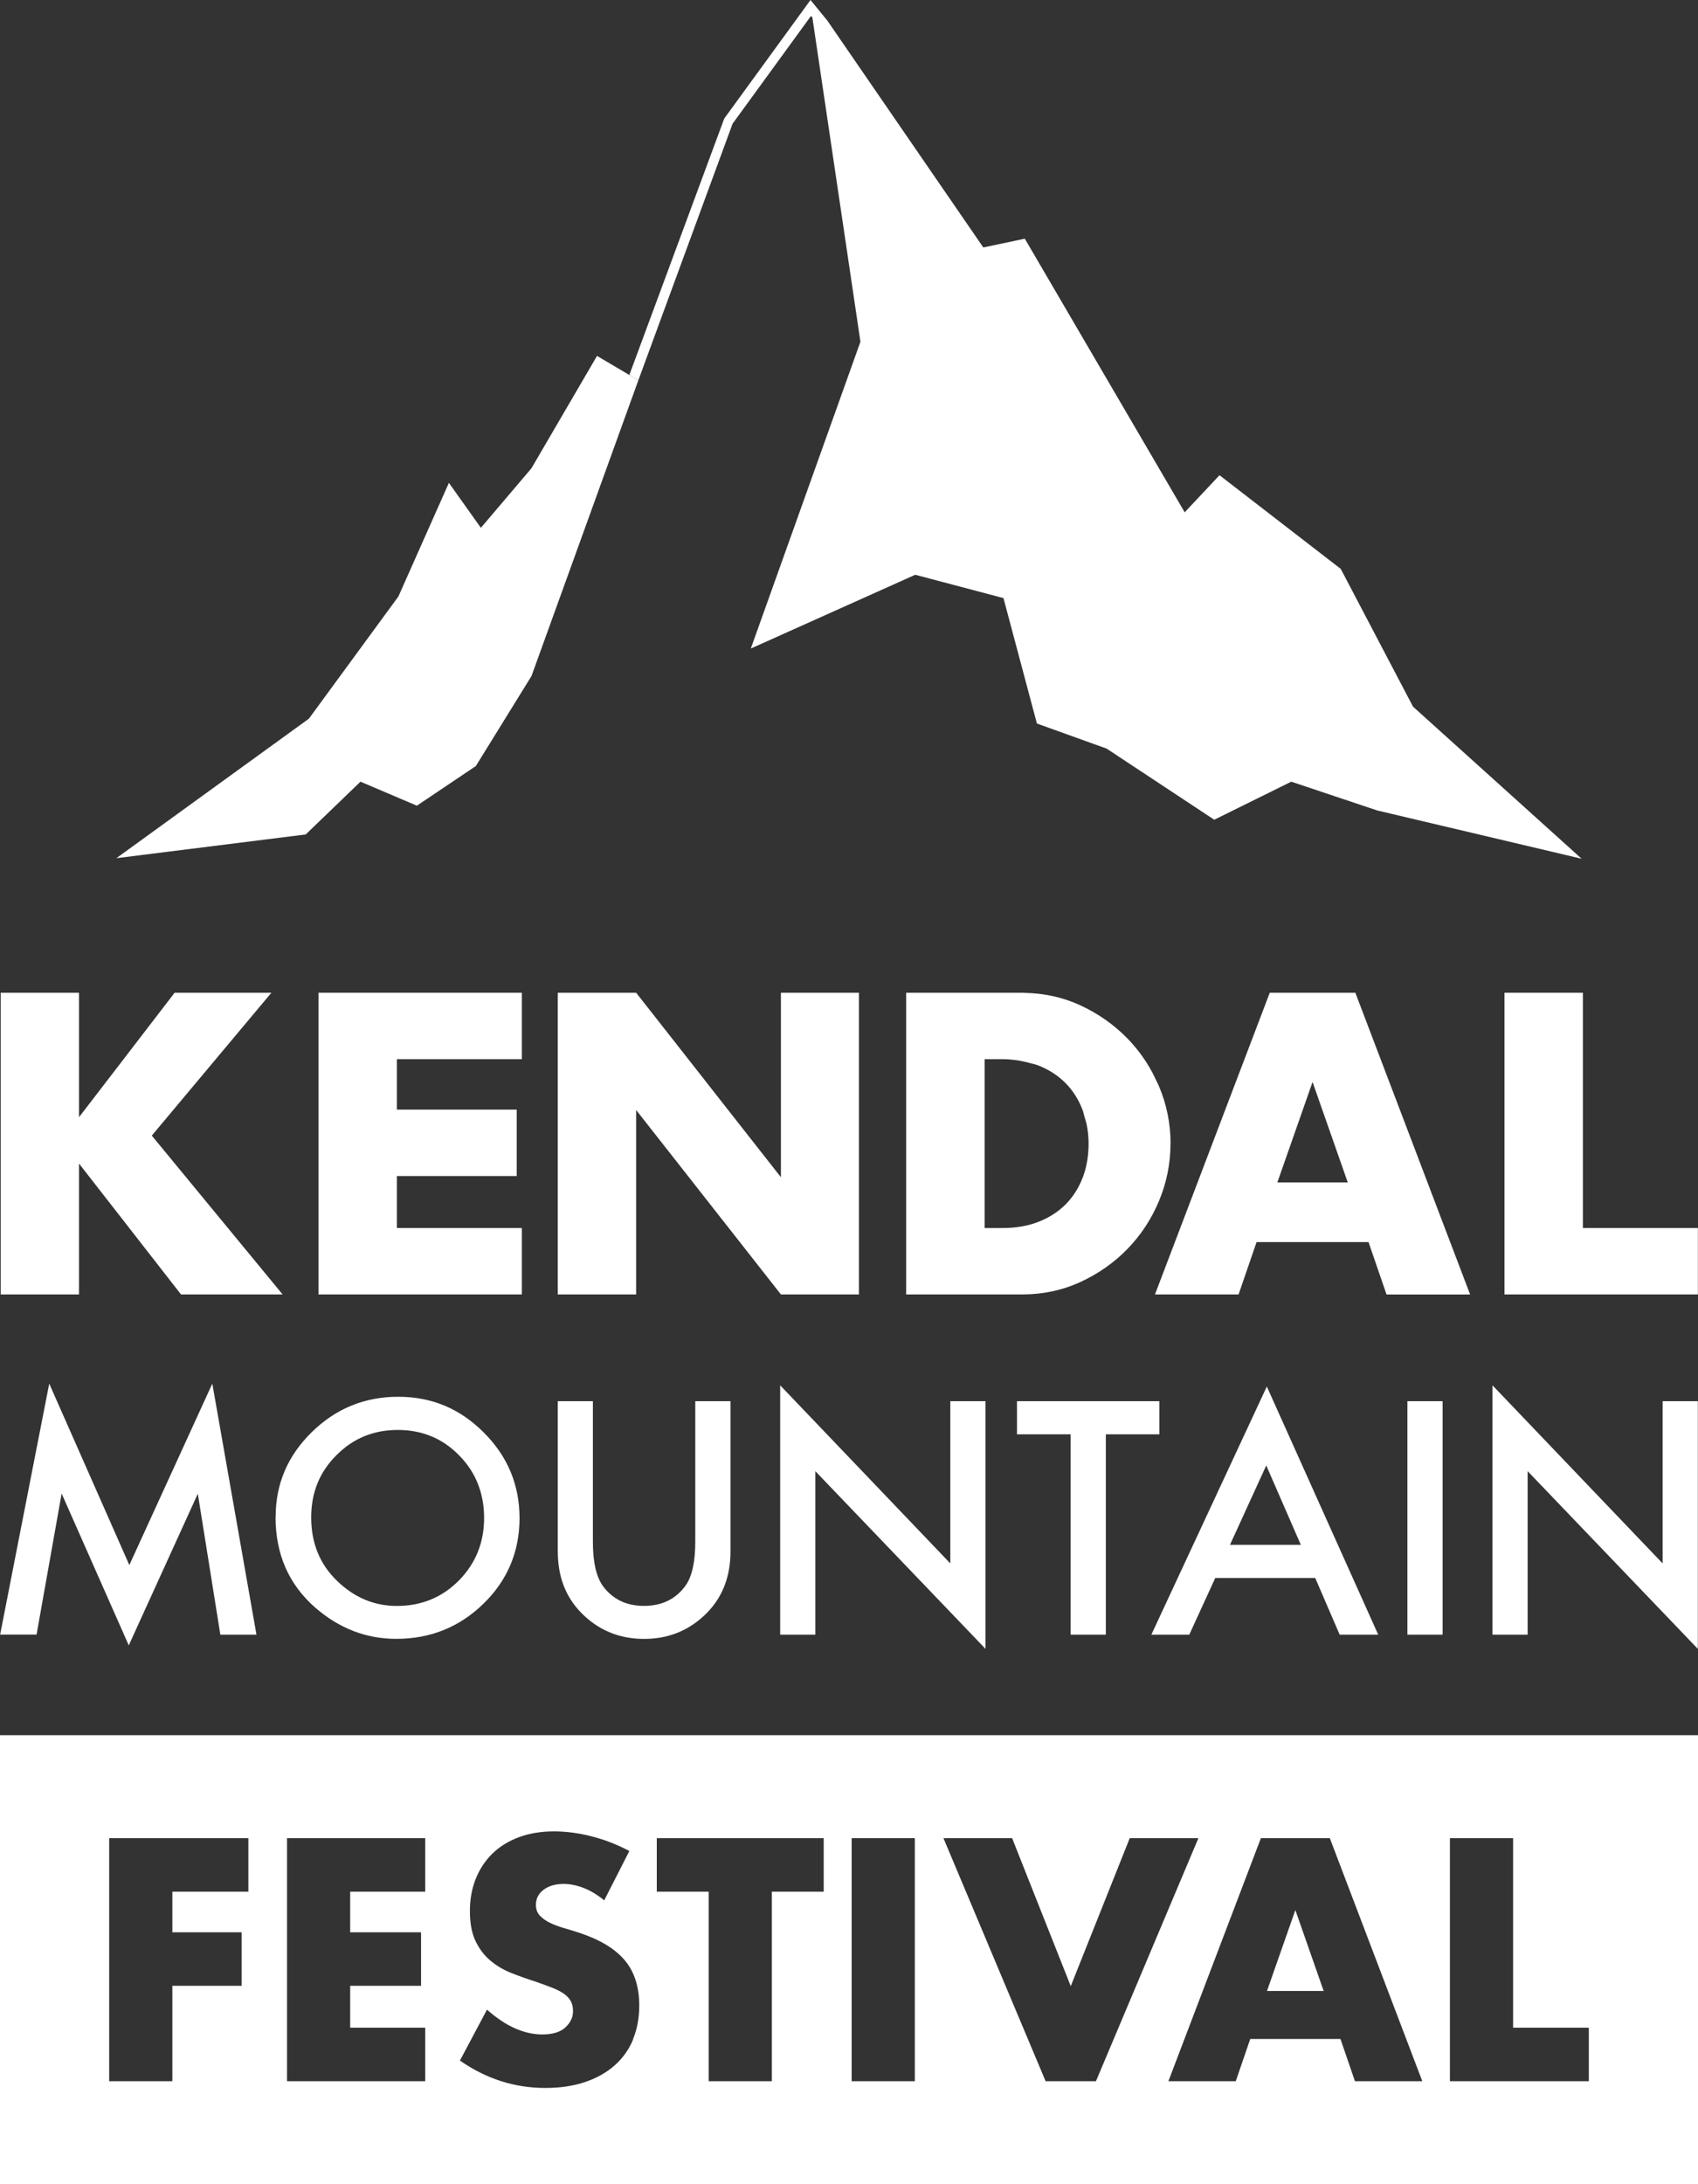 <?xml version="1.0" encoding="UTF-8"?>
<svg id="Layer_2" data-name="Layer 2" xmlns="http://www.w3.org/2000/svg" viewBox="0 0 300 385.72">
  <rect x="0" y="0" width="300" height="385.72" fill="#333333" stroke="none"/>
  <defs>
    <style>
      .cls-1 {
        fill: #fff;
      }
    </style>
  </defs>
  <g id="copy">
    <g>
      <g>
        <g>
          <g>
            <polygon class="cls-1" points="47.95 175.31 30.85 175.31 21.31 187.73 17.78 192.32 13.96 197.29 13.96 175.31 .12 175.31 .12 206.03 .12 228.59 13.96 228.59 13.96 214.33 13.96 205.48 15.22 207.09 22.65 216.62 31.98 228.59 49.93 228.59 26.82 200.54 47.95 175.31"/>
            <path class="cls-1" d="M206.81,201.95c0-3.53-.68-6.91-2.05-10.14-.18-.43-.4-.84-.61-1.26-.19-.4-.37-.81-.58-1.19-1.2-2.23-2.68-4.24-4.43-6.03-2.38-2.42-5.16-4.37-8.34-5.83-3.01-1.38-6.22-2.08-9.62-2.16-.2,0-.39-.03-.59-.03h-20.49v53.28h20.49c3.67,0,7.1-.73,10.28-2.19,3.18-1.46,5.96-3.41,8.34-5.86,2.38-2.45,4.24-5.29,5.58-8.51,1.34-3.23,2.01-6.58,2.01-10.07ZM191.3,207.92c-.68,1.81-1.67,3.38-2.96,4.7-1.3,1.32-2.89,2.36-4.77,3.11-1.88.75-4.03,1.13-6.43,1.13h-3.18v-29.82h3.18c1.49,0,2.85.21,4.16.51.21.05.4.12.61.17.54.13,1.09.25,1.59.45,1.88.75,3.47,1.79,4.77,3.11,1.3,1.32,2.3,2.9,3,4.73.15.39.22.81.34,1.22.14.5.32.98.41,1.49.2,1.04.31,2.11.31,3.23,0,2.17-.34,4.16-1.02,5.97Z"/>
            <polygon class="cls-1" points="137.97 207.89 130.21 198.01 120.2 185.25 115.84 179.7 112.39 175.31 98.55 175.31 98.55 204.26 98.55 228.59 112.39 228.59 112.39 196.02 120.2 205.96 120.35 206.15 137.97 228.59 151.75 228.59 151.75 175.31 137.97 175.31 137.97 207.89"/>
            <polygon class="cls-1" points="56.27 182.38 56.27 194.43 56.27 228.59 92.2 228.59 92.2 216.86 70.12 216.86 70.12 207.68 91.29 207.68 91.29 195.95 70.12 195.95 70.12 191.88 70.12 190.13 70.12 187.04 92.2 187.04 92.2 175.31 56.27 175.31 56.27 182.38"/>
            <path class="cls-1" d="M252.43,209.39l-12.97-34.08h-15.12l-20.28,53.28h14.77l2.92-8.49c-.4-.54-.79-1.06-1.15-1.54.36.48.75,1,1.15,1.54l.26-.76h19.78l3.18,9.26h14.77l-7.31-19.2ZM225.68,208.81l6.22-17.74,6.22,17.74h-12.44Z"/>
          </g>
          <path class="cls-1" d="M290.04,216.86h-10.38v-41.55h-13.85v53.28h34.17v-11.73h-9.94Z"/>
        </g>
        <g>
          <path class="cls-1" d="M.02,288.67l8.68-44.33,14.15,32.04,14.66-32.04,7.8,44.33h-6.38l-3.98-24.89-12.2,26.78-11.86-26.81-4.43,24.91H.02Z"/>
          <path class="cls-1" d="M48.7,267.87c0-5.8,2.12-10.79,6.38-14.96,4.24-4.16,9.33-6.25,15.27-6.25s10.91,2.1,15.11,6.3c4.22,4.2,6.33,9.25,6.33,15.14s-2.12,10.96-6.36,15.09c-4.25,4.15-9.39,6.22-15.41,6.22-5.32,0-10.1-1.84-14.34-5.53-4.66-4.08-7-9.42-7-16.02ZM54.98,267.95c0,4.56,1.53,8.3,4.59,11.24,3.05,2.94,6.56,4.41,10.55,4.41,4.32,0,7.98-1.5,10.95-4.49,2.98-3.03,4.46-6.71,4.46-11.05s-1.47-8.08-4.41-11.05c-2.92-2.99-6.54-4.49-10.84-4.49s-7.91,1.49-10.87,4.49c-2.96,2.95-4.43,6.6-4.43,10.95Z"/>
          <path class="cls-1" d="M104.75,247.44v24.83c0,3.54.58,6.13,1.74,7.77,1.73,2.37,4.16,3.55,7.29,3.55s5.59-1.18,7.32-3.55c1.15-1.59,1.74-4.18,1.74-7.77v-24.83h6.22v26.54c0,4.35-1.35,7.92-4.06,10.74-3.04,3.13-6.78,4.7-11.21,4.7s-8.16-1.57-11.19-4.7c-2.71-2.81-4.05-6.39-4.05-10.74v-26.54h6.22Z"/>
          <path class="cls-1" d="M137.84,288.67v-44.03l30.06,31.45v-28.65h6.22v43.74l-30.07-31.38v28.87h-6.22Z"/>
          <path class="cls-1" d="M195.38,253.29v35.38h-6.22v-35.38h-9.48v-5.85h25.16v5.85h-9.46Z"/>
          <path class="cls-1" d="M232.36,278.66h-17.65l-4.59,10.01h-6.7l20.4-43.82,19.68,43.82h-6.81l-4.32-10.01ZM229.83,272.81l-6.11-14.02-6.41,14.02h12.52Z"/>
          <path class="cls-1" d="M254.88,247.44v41.23h-6.22v-41.23h6.22Z"/>
          <path class="cls-1" d="M263.69,288.67v-44.03l30.06,31.45v-28.65h6.22v43.74l-30.07-31.38v28.87h-6.22Z"/>
        </g>
      </g>
      <g>
        <polygon class="cls-1" points="223.85 351.59 233.86 351.59 228.86 337.3 223.85 351.59"/>
        <path class="cls-1" d="M0,306.42v79.3h300v-79.3H0ZM43.88,334.06h-13.43v7.17h12.24v9.45h-12.24v16.85h-11.16v-42.92h24.59v9.45ZM75.13,334.06h-13.26v7.17h12.52v9.45h-12.52v7.4h13.26v9.45h-24.42v-42.92h24.42v9.45ZM111.87,360.13c-.74,1.78-1.82,3.31-3.25,4.58-1.42,1.27-3.17,2.26-5.24,2.96-2.07.7-4.41,1.05-7.03,1.05-5.43,0-10.45-1.61-15.09-4.84l4.78-8.99c1.67,1.48,3.32,2.58,4.95,3.3,1.63.72,3.24,1.08,4.84,1.08,1.82,0,3.18-.42,4.07-1.25.89-.84,1.34-1.78,1.34-2.85,0-.64-.11-1.2-.34-1.68-.23-.47-.61-.91-1.14-1.31-.53-.4-1.22-.77-2.08-1.11-.85-.34-1.89-.72-3.1-1.14-1.44-.46-2.86-.96-4.24-1.51-1.39-.55-2.62-1.28-3.7-2.19-1.08-.91-1.96-2.06-2.62-3.44-.66-1.38-1-3.14-1-5.27s.35-4.05,1.05-5.78c.7-1.72,1.69-3.21,2.96-4.44,1.27-1.23,2.83-2.19,4.67-2.87,1.84-.68,3.9-1.02,6.17-1.02,2.13,0,4.35.29,6.66.88,2.31.59,4.53,1.45,6.66,2.59l-4.44,8.71c-1.21-.99-2.43-1.72-3.64-2.19-1.22-.47-2.39-.71-3.53-.71-1.44,0-2.62.34-3.53,1.02-.91.68-1.37,1.58-1.37,2.68,0,.76.23,1.39.68,1.88.46.49,1.05.92,1.79,1.28.74.36,1.57.67,2.5.94.93.27,1.85.55,2.76.85,3.64,1.21,6.31,2.84,8,4.87,1.69,2.03,2.53,4.68,2.53,7.94,0,2.2-.37,4.19-1.11,5.98ZM145.54,334.06h-9.17v33.47h-11.16v-33.47h-9.17v-9.45h29.49v9.45ZM161.63,367.53h-11.16v-42.92h11.16v42.92ZM184.74,367.53l-18.05-42.92h12.13l10.36,26.13,10.42-26.13h12.13l-18.1,42.92h-8.88ZM239.39,367.53l-2.56-7.46h-15.94l-2.56,7.46h-11.9l16.34-42.92h12.18l16.34,42.92h-11.9ZM280.71,367.53h-24.54v-42.92h11.16v33.47h13.38v9.45Z"/>
      </g>
      <g>
        <polygon class="cls-1" points="105.48 62.85 93.9 82.69 84.96 93.21 79.31 85.27 70.39 105.33 54.58 126.91 20.56 151.55 54.01 147.36 63.69 138.04 73.65 142.28 84.07 135.28 93.9 119.39 112.78 67.16 105.48 62.85"/>
        <polygon class="cls-1" points="249.65 124.79 236.88 100.46 215.46 83.92 209.31 90.47 181.06 42.15 173.73 43.7 146.18 3.65 143.2 0 127.96 20.93 111.19 66.22 112.78 67.16 129.43 21.85 143.29 2.81 143.53 3.1 152.02 60.35 132.65 114.53 161.7 101.5 161.7 101.5 177.29 105.62 183.2 127.77 195.52 132.2 214.53 144.76 214.53 144.76 228.14 138.04 243.32 143.12 243.32 143.12 279.44 151.65 249.65 124.79"/>
      </g>
    </g>
  </g>
</svg>